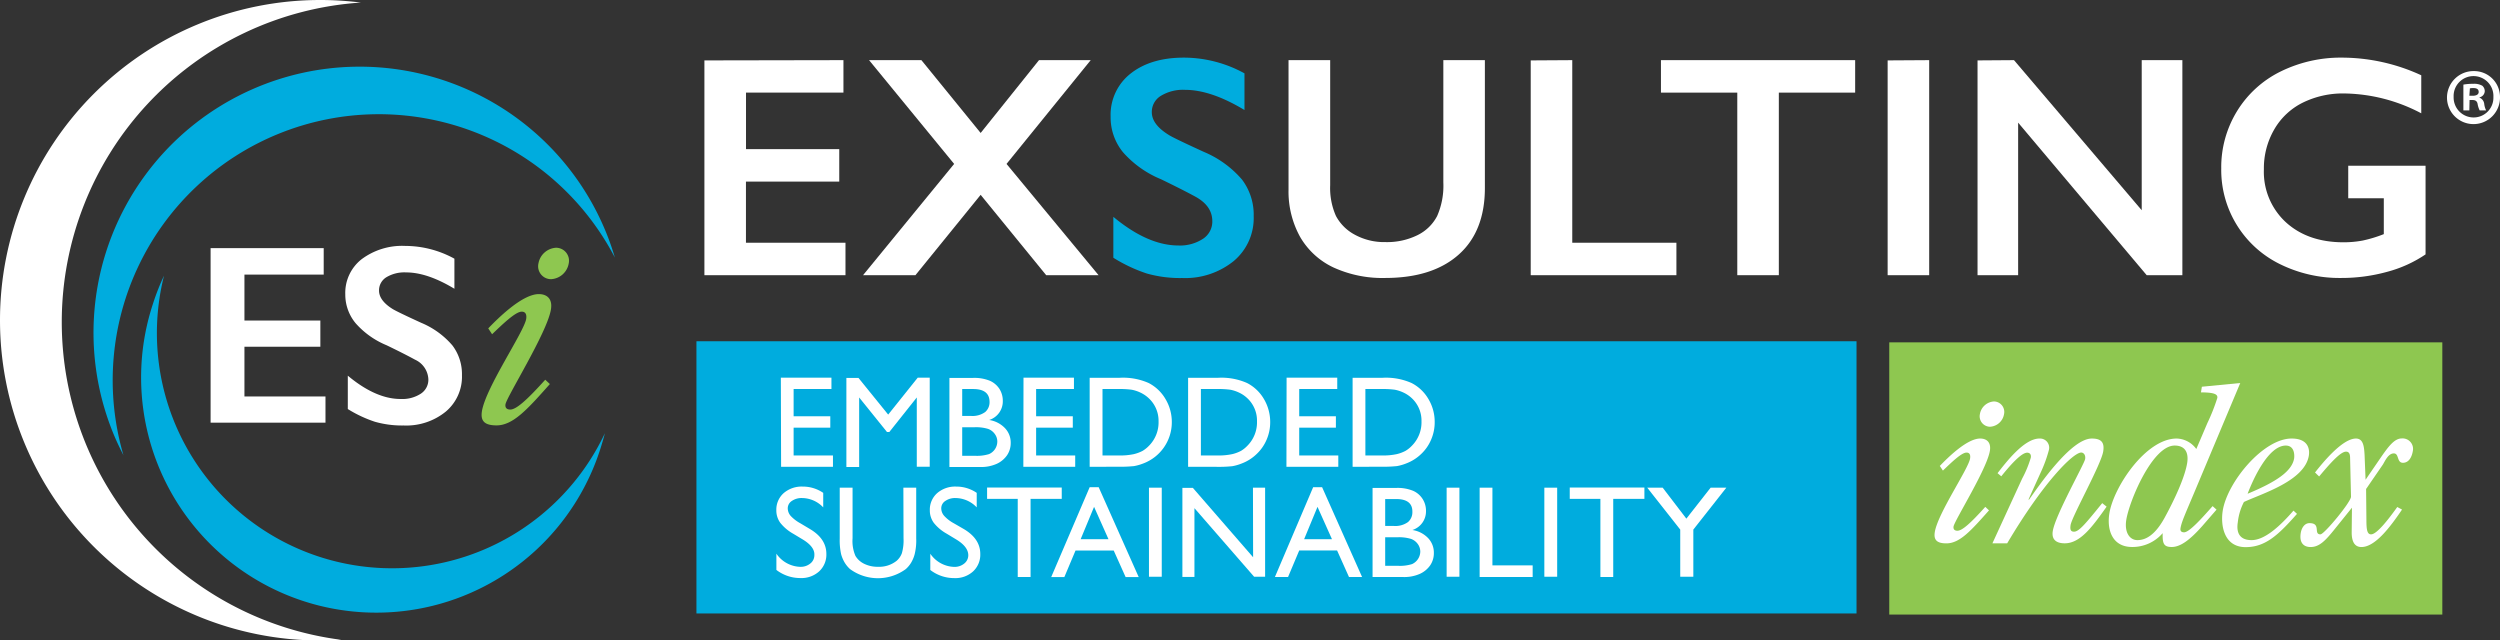 <svg xmlns="http://www.w3.org/2000/svg" viewBox="0 0 477.21 122.26"><rect x="0" y="0" width="477.21" height="122.26" fill="#333333" stroke="none"/><defs><style>.cls-1{fill:#8ec750;}.cls-2{fill:#fff;}.cls-3{fill:#00acde;}</style></defs><title>Risorsa 1</title><g id="Livello_2" data-name="Livello 2"><g id="Layer_1" data-name="Layer 1"><rect class="cls-1" x="360.63" y="65.35" width="105.57" height="51.96"/><path class="cls-2" d="M370.28,88.94c1.38-1.43,5.14-5.23,7.7-5.23,1.24,0,2.11.71,1.86,2.32-.55,3.49-6.75,13.31-6.94,14.48-.08.53.22.8.73.8.9,0,2.48-1.38,5.33-4.56l.71.67c-3.38,3.8-5.56,6.3-8.13,6.3-1.88,0-2.45-.71-2.22-2.14.56-3.58,6.42-12.06,6.74-14.07.11-.72-.12-1.12-.68-1.12-1,0-3.06,2.06-4.51,3.44Zm7.65-9.89a2.9,2.9,0,0,1,2.69-2.42,2,2,0,0,1,1.92,2.42,2.88,2.88,0,0,1-2.68,2.41A2,2,0,0,1,377.93,79.05Z"/><path class="cls-2" d="M381.3,90.32c1.71-2.19,5.1-6.61,8-6.61a1.75,1.75,0,0,1,1.8,2.19,25.51,25.51,0,0,1-1.58,4.33l-2.3,5.09.07.09c1.54-2.14,7.91-11.7,12-11.7,1.88,0,2.44.8,2.18,2.46-.39,2.5-6,12.46-6.23,14.07-.14.89.06,1.25.66,1.25.94,0,2.2-1.52,5.38-5.45l.84.67c-2.69,3.8-5,7-8,7-1.71,0-2.52-.8-2.28-2.32.46-3,6-12.78,6.18-13.76.13-.8-.32-1.25-.74-1.25-1.54,0-7.21,5.63-14.14,17.33h-2.82L386,91.35a20.73,20.73,0,0,0,1.65-4c.12-.76-.36-.94-.7-.94-1.16,0-3.4,2.59-4.94,4.51Z"/><path class="cls-2" d="M415.49,83.71a4.78,4.78,0,0,1,3.75,2l2.1-4.92a37.58,37.58,0,0,0,1.91-4.82c.1-.63-.38-1.07-3.12-1.07l.17-1.08,7.33-.71-8.74,20.81c-1.71,4.07-2.48,5.72-2.67,6.93-.09.58.26.76.69.76,1,0,3.47-2.77,5.44-5l.75.67-2.72,3.13c-2.38,2.68-4.18,4-5.84,4-1.5,0-1.78-.63-1.72-2.64a7.6,7.6,0,0,1-5.84,2.64c-3.72,0-4.85-3.17-4.34-6.39C403.43,93,409.6,83.71,415.49,83.71ZM408,103.1c1.62,0,3.4-1,5.2-4.29s3.85-7.64,4.3-10.45c.31-2-.42-3.31-2.39-3.31-4.27,0-8.68,10.63-9.24,14.21C405.49,101.67,406.55,103.1,408,103.1Z"/><path class="cls-2" d="M428.33,95.82a11,11,0,0,0-1.17,3.88c-.34,2.15.49,3.4,2.63,3.4,2.48,0,5.36-2.59,8-5.63l.67.62c-3.54,4-6,6.35-9.8,6.35-4.23,0-4.8-4.29-4.38-6.93.85-5.45,7.72-13.8,13.15-13.8,3.16,0,3.49,2,3.29,3.26C439.94,91.8,431.78,94.21,428.33,95.82Zm8-10.77c-3.33,0-6.21,6.34-7.3,9.2,5.49-2.28,8.49-4.29,8.89-6.79C438,86.7,437.92,85.05,436.3,85.05Z"/><path class="cls-2" d="M448.6,87.55c0-.62-.05-1.34-.78-1.34-1.11,0-3.25,2.5-5.14,4.74l-.78-.76c1.44-1.83,5.21-6.48,7.81-6.48,1.41,0,1.56,1.52,1.65,3.13l.19,4.73,2.66-3.88c1.66-2.42,2.81-4,4.26-4a2,2,0,0,1,2.1,2.41c-.16,1-.69,2.24-1.89,2.24s-.7-1.79-1.73-1.79-1.61,1.29-2.08,2.1l-3.22,4.69.06,5.9c0,1.78.12,2.76.89,2.76,1.11,0,3.37-2.94,5-5.22l.91.49c-2.12,3.13-5.06,7.15-7.75,7.15-1.15,0-1.88-.81-1.86-2.86l.05-4.65-3.35,4.16c-1.69,2.1-2.87,3.35-4.54,3.35-1.37,0-2.17-.85-1.89-2.64.15-1,.73-1.92,1.67-1.92,2.3,0,.69,2.14,2.1,2.14.72,0,5.84-6.2,5.83-7.19Z"/><path class="cls-2" d="M161,11.48v6.2h-18.6V28.47H160.2v6.19H142.39V46.33h19v6.2H134.46v-41Z"/><path class="cls-2" d="M175.88,11.48l11.31,13.9,11.14-13.9h9.87L192.13,31.29,209.7,52.53h-10L187.19,37.19,174.74,52.53h-10l17.39-21.24L165.89,11.48Z"/><path class="cls-3" d="M226,11a24.08,24.08,0,0,1,11.55,3V21q-6.37-3.84-11.31-3.85a8.15,8.15,0,0,0-4.69,1.17,3.59,3.59,0,0,0-1.69,3.09q0,2.32,3.15,4.29c.58.4,2.85,1.49,6.78,3.29a19.52,19.52,0,0,1,7.29,5.29,11.13,11.13,0,0,1,2.23,7,10.7,10.7,0,0,1-3.8,8.54,14.7,14.7,0,0,1-9.86,3.25,23.25,23.25,0,0,1-6.77-.87,29.46,29.46,0,0,1-6.36-3V41.39q6.57,5.46,12.4,5.47a8,8,0,0,0,4.7-1.27,3.92,3.92,0,0,0,1.79-3.35c0-1.9-1-3.44-3.12-4.64-1.72-.94-3.94-2.06-6.66-3.38a19.63,19.63,0,0,1-7.25-5.14A10.5,10.5,0,0,1,212,22.27,10,10,0,0,1,215.87,14Q219.71,11,226,11Z"/><path class="cls-2" d="M253.91,11.48V35.37a13.11,13.11,0,0,0,1.1,5.85,8.68,8.68,0,0,0,3.6,3.58,11.66,11.66,0,0,0,5.82,1.41,13.13,13.13,0,0,0,6.18-1.34,8.35,8.35,0,0,0,3.72-3.64,14.33,14.33,0,0,0,1.18-6.39V11.48h7.93V35.87q0,8.28-5,12.73t-14,4.46a22.5,22.5,0,0,1-9.89-2,14.43,14.43,0,0,1-6.39-5.86,17.87,17.87,0,0,1-2.2-9V11.48Z"/><path class="cls-2" d="M300.12,11.48V46.33H320v6.2H292.19v-41Z"/><path class="cls-2" d="M354.12,11.48v6.2H339.55V52.53h-7.93V17.68H317.05v-6.2Z"/><path class="cls-2" d="M368.25,11.48V52.53h-7.93v-41Z"/><path class="cls-2" d="M384.44,11.48l24.38,28.65V11.48h7.76V52.53h-6.81L385.23,23.41V52.53h-7.75v-41Z"/><path class="cls-2" d="M447.13,11a36.23,36.23,0,0,1,15.05,3.37v7.26a32.24,32.24,0,0,0-14.69-3.79,17.31,17.31,0,0,0-8,1.79,12.86,12.86,0,0,0-5.42,5.16,14.76,14.76,0,0,0-1.93,7.51,13.08,13.08,0,0,0,4.19,10.12q4.19,3.82,11,3.83a20,20,0,0,0,3.6-.32,25,25,0,0,0,4.1-1.24V37.84h-6.79v-6.2H463V48.56a24,24,0,0,1-7.27,3.31,32.73,32.73,0,0,1-8.83,1.19,25.7,25.7,0,0,1-11.77-2.68A20,20,0,0,1,424,32.14a20.45,20.45,0,0,1,3-10.9,20.2,20.2,0,0,1,8.31-7.58A26,26,0,0,1,447.13,11Z"/><rect class="cls-3" x="132.94" y="65.14" width="221.44" height="51.96"/><path class="cls-2" d="M149.05,72.09h9.66v2.17h-7.22v5.2h7v2.18h-7v5.3H159v2.17h-9.9Z"/><path class="cls-2" d="M175.18,72.09h2.29v17H175V75.87l-5.24,6.59h-.45L164,75.87V89.14h-2.44v-17h2.31l5.67,7Z"/><path class="cls-2" d="M187,89.14h-5.77v-17h4.46a7.78,7.78,0,0,1,3.3.56,4.23,4.23,0,0,1,1.81,1.57,4.28,4.28,0,0,1,.62,2.3,3.73,3.73,0,0,1-2.6,3.6,5.26,5.26,0,0,1,3,1.54,4,4,0,0,1,1.11,2.83,4.14,4.14,0,0,1-.68,2.33,4.82,4.82,0,0,1-2,1.67A7.26,7.26,0,0,1,187,89.14Zm-1.23-14.88h-2.1v5.13h1.62a4.11,4.11,0,0,0,2.78-.75,2.48,2.48,0,0,0,.82-1.93C188.88,75.08,187.84,74.26,185.76,74.26Zm.18,7.3h-2.28V87h2.4a7.74,7.74,0,0,0,2.72-.32,2.63,2.63,0,0,0,1.58-2.38,2.39,2.39,0,0,0-.46-1.43,2.69,2.69,0,0,0-1.3-1A7.9,7.9,0,0,0,185.94,81.56Z"/><path class="cls-2" d="M195.37,72.09H205v2.17h-7.22v5.2h7v2.18h-7v5.3h7.46v2.17h-9.9Z"/><path class="cls-2" d="M208,89.11v-17h5.75a12.1,12.1,0,0,1,5.51,1,7.92,7.92,0,0,1,3.22,3.07,8.51,8.51,0,0,1,1.2,4.42,8.4,8.4,0,0,1-5.43,7.86,9.37,9.37,0,0,1-1.77.51,25.44,25.44,0,0,1-3.08.12Zm5.5-14.85h-3.05V86.94h3.12a12.41,12.41,0,0,0,2.85-.25,7.3,7.3,0,0,0,1.69-.63,5.93,5.93,0,0,0,1.24-1,6.33,6.33,0,0,0,1.8-4.63A5.88,5.88,0,0,0,219.26,76a6.11,6.11,0,0,0-1.57-1.06,6.85,6.85,0,0,0-1.68-.55A17.15,17.15,0,0,0,213.46,74.26Z"/><path class="cls-2" d="M226.79,89.11v-17h5.75a12.05,12.05,0,0,1,5.5,1,7.88,7.88,0,0,1,3.23,3.07,8.59,8.59,0,0,1,1.19,4.42,8.31,8.31,0,0,1-.66,3.27,8.08,8.08,0,0,1-1.88,2.75A8.34,8.34,0,0,1,237,88.48a9,9,0,0,1-1.77.51,25.24,25.24,0,0,1-3.07.12Zm5.49-14.85h-3.05V86.94h3.13a12.31,12.31,0,0,0,2.84-.25,7,7,0,0,0,1.69-.63,5.68,5.68,0,0,0,1.24-1,6.33,6.33,0,0,0,1.81-4.63A5.85,5.85,0,0,0,238.08,76a5.94,5.94,0,0,0-1.57-1.06,6.85,6.85,0,0,0-1.68-.55A17.06,17.06,0,0,0,232.28,74.26Z"/><path class="cls-2" d="M245.59,72.09h9.67v2.17H248v5.2h7v2.18h-7v5.3h7.46v2.17h-9.9Z"/><path class="cls-2" d="M258.19,89.11v-17h5.75a12.05,12.05,0,0,1,5.5,1,7.88,7.88,0,0,1,3.23,3.07,8.5,8.5,0,0,1,1.19,4.42,8.31,8.31,0,0,1-.66,3.27,8.08,8.08,0,0,1-1.88,2.75,8.34,8.34,0,0,1-2.89,1.84,9,9,0,0,1-1.77.51,25.24,25.24,0,0,1-3.07.12Zm5.49-14.85h-3.05V86.94h3.13a12.25,12.25,0,0,0,2.84-.25,7,7,0,0,0,1.69-.63,5.68,5.68,0,0,0,1.24-1,6.33,6.33,0,0,0,1.81-4.63A5.85,5.85,0,0,0,269.48,76a5.94,5.94,0,0,0-1.57-1.06,6.85,6.85,0,0,0-1.68-.55A17.06,17.06,0,0,0,263.68,74.26Z"/><path class="cls-2" d="M153.27,103l-1.86-1.12a8.38,8.38,0,0,1-2.48-2.1,4,4,0,0,1-.74-2.38,4.21,4.21,0,0,1,1.4-3.27,5.25,5.25,0,0,1,3.63-1.25,6.86,6.86,0,0,1,3.92,1.2v2.77a5.63,5.63,0,0,0-4-1.78,3.25,3.25,0,0,0-2,.56,1.66,1.66,0,0,0-.77,1.41,2.24,2.24,0,0,0,.56,1.44,7.3,7.3,0,0,0,1.83,1.4l1.86,1.11q3.12,1.86,3.12,4.74a4.35,4.35,0,0,1-1.37,3.33,5,5,0,0,1-3.57,1.28,7.45,7.45,0,0,1-4.6-1.55v-3.1a5.73,5.73,0,0,0,4.57,2.51,2.9,2.9,0,0,0,1.91-.64,2,2,0,0,0,.77-1.6C155.52,104.91,154.77,103.92,153.27,103Z"/><path class="cls-2" d="M172.44,93.09h2.45v9.68a11,11,0,0,1-.29,3,6.36,6.36,0,0,1-.7,1.67,5.33,5.33,0,0,1-1,1.19,9,9,0,0,1-10.64,0,5.56,5.56,0,0,1-1-1.2,6.5,6.5,0,0,1-.7-1.63,12.24,12.24,0,0,1-.27-3V93.09h2.45v9.68a7.12,7.12,0,0,0,.55,3.34,3.91,3.91,0,0,0,1.67,1.51,5.78,5.78,0,0,0,2.65.57,5.34,5.34,0,0,0,3.54-1.14,3.55,3.55,0,0,0,1-1.44,8.86,8.86,0,0,0,.32-2.84Z"/><path class="cls-2" d="M182.57,103l-1.85-1.12a8.31,8.31,0,0,1-2.49-2.1,4,4,0,0,1-.74-2.38,4.21,4.21,0,0,1,1.4-3.27,5.25,5.25,0,0,1,3.63-1.25,6.86,6.86,0,0,1,3.92,1.2v2.77a5.63,5.63,0,0,0-4-1.78,3.27,3.27,0,0,0-2,.56,1.66,1.66,0,0,0-.77,1.41,2.2,2.2,0,0,0,.57,1.44,7,7,0,0,0,1.82,1.4L184,101q3.12,1.86,3.12,4.74a4.35,4.35,0,0,1-1.37,3.33,5,5,0,0,1-3.57,1.28,7.45,7.45,0,0,1-4.6-1.55v-3.1a5.73,5.73,0,0,0,4.57,2.51,2.88,2.88,0,0,0,1.91-.64,2,2,0,0,0,.77-1.6C184.82,104.91,184.07,103.92,182.57,103Z"/><path class="cls-2" d="M188.42,93.06h14.25v2.17h-5.95v14.91h-2.45V95.23h-5.85Z"/><path class="cls-2" d="M208,93h1.72l7.64,17.15h-2.5l-2.27-5.06H205.3l-2.13,5.06h-2.51Zm3.59,9.92-2.75-6.17-2.56,6.17Z"/><path class="cls-2" d="M219.32,93.09h2.44v17h-2.44Z"/><path class="cls-2" d="M239.17,93.09h2.32v17h-2.1L228,97v13.13h-2.3v-17h2l11.5,13.24Z"/><path class="cls-2" d="M250.66,93h1.71L260,110.14h-2.5l-2.27-5.06H248l-2.13,5.06h-2.51Zm3.59,9.92-2.76-6.17-2.55,6.17Z"/><path class="cls-2" d="M267.74,110.14H262v-17h4.47a7.78,7.78,0,0,1,3.3.56,4.14,4.14,0,0,1,1.8,1.57,4.2,4.2,0,0,1,.63,2.3,3.73,3.73,0,0,1-2.6,3.6,5.26,5.26,0,0,1,3,1.54,4,4,0,0,1,1.1,2.83,4.13,4.13,0,0,1-.67,2.33,4.82,4.82,0,0,1-2,1.67A7.29,7.29,0,0,1,267.74,110.14Zm-1.23-14.88h-2.1v5.13H266a4.11,4.11,0,0,0,2.78-.75,2.48,2.48,0,0,0,.82-1.93C269.63,96.08,268.59,95.26,266.51,95.26Zm.18,7.3h-2.28V108h2.4a7.78,7.78,0,0,0,2.72-.32,2.67,2.67,0,0,0,1.58-2.38,2.46,2.46,0,0,0-.46-1.43,2.73,2.73,0,0,0-1.3-1A7.9,7.9,0,0,0,266.69,102.56Z"/><path class="cls-2" d="M276.14,93.09h2.44v17h-2.44Z"/><path class="cls-2" d="M282.44,93.09h2.44v14.83h7.68v2.22H282.44Z"/><path class="cls-2" d="M294.79,93.09h2.45v17h-2.45Z"/><path class="cls-2" d="M299.64,93.06h14.25v2.17h-5.95v14.91h-2.45V95.23h-5.85Z"/><path class="cls-2" d="M326.53,93.09h3l-6.3,8v9h-2.5v-9l-6.3-8h2.95L321.9,99Z"/><path class="cls-1" d="M93.2,62.68c1.73-1.79,6.44-6.54,9.65-6.54,1.55,0,2.64.89,2.32,2.9-.68,4.37-8.45,16.68-8.68,18.14-.11.67.27,1,.91,1,1.12,0,3.11-1.73,6.68-5.7l.88.83c-4.23,4.76-7,7.89-10.18,7.89-2.35,0-3.07-.89-2.79-2.68C92.7,74,100,63.41,100.44,60.89c.14-.89-.15-1.4-.85-1.4-1.23,0-3.83,2.58-5.66,4.31Zm9.58-12.39a3.63,3.63,0,0,1,3.37-3,2.48,2.48,0,0,1,2.41,3,3.62,3.62,0,0,1-3.36,3A2.46,2.46,0,0,1,102.78,50.29Z"/><path class="cls-2" d="M11.79,61.48A61.13,61.13,0,0,1,68.88.49,61.9,61.9,0,0,0,61.13,0a61.13,61.13,0,0,0,0,122.26c1.36,0,2.71-.05,4-.13A61.15,61.15,0,0,1,11.79,61.48Z"/><path class="cls-3" d="M48.26,17a50.78,50.78,0,0,0-26.14,66.9c.45,1,.93,2,1.45,3a50.79,50.79,0,0,1,93.8-37.73,50.16,50.16,0,0,0-2.21-6.06A50.79,50.79,0,0,0,48.26,17Z"/><path class="cls-3" d="M61,106.29A44.89,44.89,0,0,1,31.31,52.62a43.9,43.9,0,0,0-2.09,5.3,44.89,44.89,0,1,0,85.42,27.63c.31-1,.58-1.9.82-2.85A44.9,44.9,0,0,1,61,106.29Z"/><path class="cls-2" d="M61.79,47.37v5.05H46.66v8.77H61.15v5H46.66v9.49H62.13v5H40.2V47.37Z"/><path class="cls-2" d="M77.35,46.94a19.57,19.57,0,0,1,9.39,2.44v5.74Q81.57,52,77.54,52a6.68,6.68,0,0,0-3.82.94,2.93,2.93,0,0,0-1.37,2.52q0,1.89,2.56,3.5c.48.31,2.32,1.21,5.52,2.67a15.82,15.82,0,0,1,5.93,4.31,9.07,9.07,0,0,1,1.82,5.69,8.69,8.69,0,0,1-3.1,6.95,11.93,11.93,0,0,1-8,2.64,19,19,0,0,1-5.51-.71,23.94,23.94,0,0,1-5.18-2.43V71.71q5.35,4.46,10.09,4.45a6.48,6.48,0,0,0,3.83-1,3.18,3.18,0,0,0,1.46-2.72,4.31,4.31,0,0,0-2.54-3.78c-1.4-.77-3.21-1.68-5.42-2.75a16,16,0,0,1-5.9-4.18,8.55,8.55,0,0,1-2-5.55,8.16,8.16,0,0,1,3.13-6.71A12.93,12.93,0,0,1,77.35,46.94Z"/><path class="cls-2" d="M477.21,18.49a5.06,5.06,0,1,1-5-4.92A4.94,4.94,0,0,1,477.21,18.49Zm-8.85,0a3.81,3.81,0,0,0,3.84,3.93,3.77,3.77,0,0,0,3.75-3.9,3.8,3.8,0,1,0-7.59,0Zm3,2.58h-1.14V16.15a10,10,0,0,1,1.89-.15,3.07,3.07,0,0,1,1.71.36,1.36,1.36,0,0,1,.48,1.08,1.26,1.26,0,0,1-1,1.14v.06a1.45,1.45,0,0,1,.9,1.2,3.76,3.76,0,0,0,.36,1.23h-1.23a4.21,4.21,0,0,1-.39-1.2c-.09-.54-.39-.78-1-.78h-.54Zm0-2.79H472c.63,0,1.14-.21,1.14-.72s-.33-.75-1.05-.75a2.73,2.73,0,0,0-.63.06Z"/></g></g></svg>